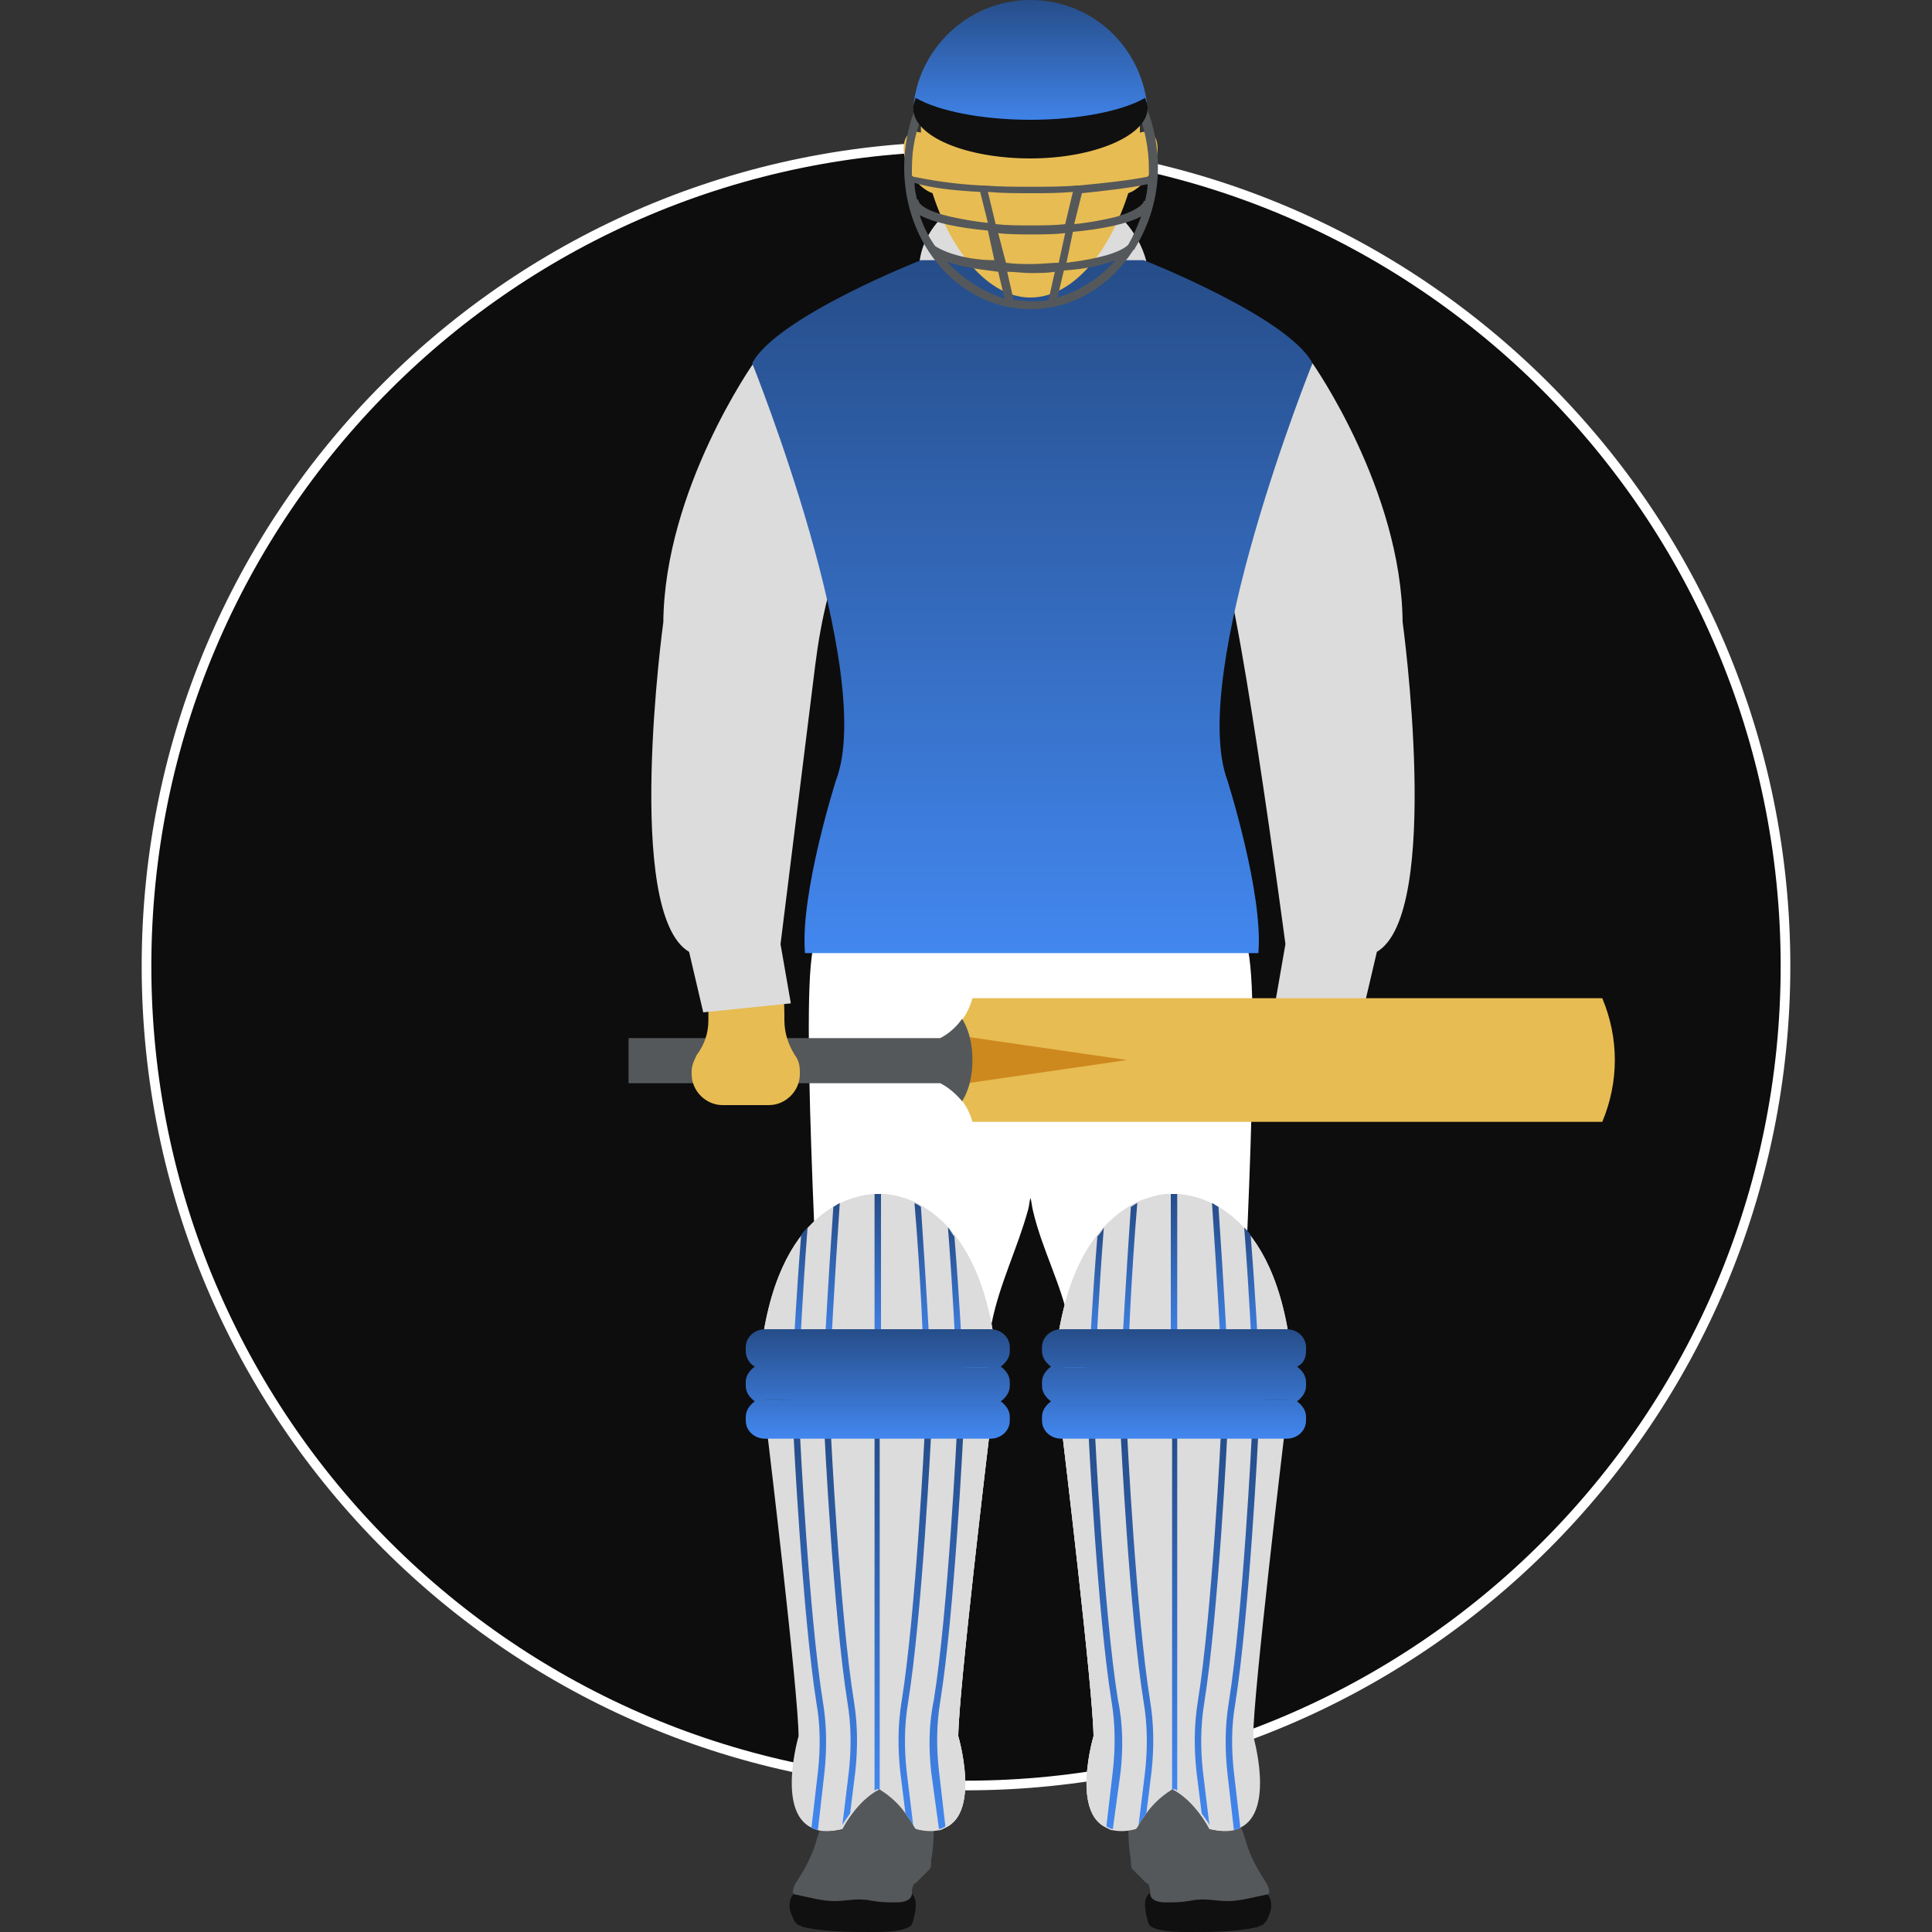 <svg width="200" height="200" viewBox="0 0 200 200" fill="none" xmlns="http://www.w3.org/2000/svg">
<rect x="0" y="0" width="200" height="200" fill="#333333" stroke="none"/>
<g id="cricket-player-svgrepo-com (1) 1" clip-path="url(#clip0_6_103)">
<path id="Vector" d="M184.834 100C184.834 146.852 146.852 184.834 100 184.834C53.148 184.834 15.167 146.852 15.167 100C15.167 53.148 53.148 15.167 100 15.167C146.852 15.167 184.834 53.148 184.834 100Z" fill="#0E0D0D" stroke="white"/>
<path id="Vector_2" d="M135.867 37.6C135.867 37.6 145.067 50.667 145.2 64.4C145.2 64.4 149.333 94.534 142.533 98.534L141.067 104.8L132 103.867L133.067 97.734C133.067 97.734 127.867 58.401 126 56.934L135.867 37.6Z" fill="#DCDCDC"/>
<path id="Vector_3" d="M127.467 195.067C128.133 195.2 128.8 195.6 129.467 195.733C130 195.867 130.667 195.733 131.067 196C131.467 196.267 131.6 196.8 131.6 197.334C131.6 197.867 131.333 198.267 131.2 198.667C131.067 198.934 130.934 199.067 130.8 199.2C130.667 199.333 130.4 199.333 130.267 199.467C128 200 125.467 200 123.067 200C122 200 120.934 200 119.867 199.733C119.467 199.6 119.067 199.467 118.933 199.2C118.933 199.067 118.8 198.934 118.8 198.8C118.667 198.267 118.533 197.733 118.533 197.2C118.533 196.667 118.667 196.133 119.2 195.867C119.333 195.733 119.6 195.733 119.866 195.733C120.4 195.6 120.933 195.467 121.467 195.467C122.133 195.334 122.8 195.2 123.467 195.067C124.266 194.934 125.067 194.934 125.866 194.934C126.267 194.933 126.933 194.933 127.467 195.067Z" fill="#101011"/>
<path id="Vector_4" d="M116.8 188C116.8 187.6 116.8 187.334 117.067 187.067C117.2 186.933 117.333 186.8 117.6 186.8C118.534 186.4 119.467 185.867 120.266 185.2C120.666 184.933 121.2 184.534 121.733 184.534C122 184.534 122.266 184.534 122.667 184.667C123.2 184.8 123.734 184.933 124.267 185.067C124.8 185.2 125.2 185.333 125.734 185.467C126.4 185.733 126.934 186.133 127.467 186.533C127.6 187.067 127.334 187.467 127.6 188C127.734 188.134 127.734 188.267 127.867 188.267C128.533 189.067 128.8 190 129.067 190.933C129.467 192.133 130 193.2 130.667 194.267C130.934 194.667 131.2 195.067 131.334 195.467C131.334 195.6 131.467 195.867 131.334 196C131.2 196.133 131.2 196.133 131.067 196.133C129.733 196.4 128.4 196.8 127.067 196.8C126 196.8 124.934 196.533 123.867 196.667C123.6 196.667 123.2 196.8 122.933 196.8C122.267 196.933 121.467 196.933 120.8 196.933C120.4 196.933 120.134 196.933 119.733 196.8C119.333 196.667 119.067 196.4 119.067 196C119.067 195.733 119.067 195.467 118.933 195.2C118.933 195.067 118.8 194.934 118.667 194.934C118.267 194.534 118 194.267 117.6 193.867C117.467 193.733 117.333 193.6 117.2 193.467C117.067 193.2 117.067 192.934 117.067 192.533C116.8 191.067 116.8 189.6 116.8 188Z" fill="#55585A"/>
<path id="Vector_5" d="M85.867 195.067C85.2 195.2 84.533 195.6 83.867 195.733C83.334 195.867 82.667 195.733 82.267 196C81.867 196.267 81.734 196.8 81.734 197.334C81.734 197.867 82 198.267 82.133 198.667C82.267 198.934 82.4 199.067 82.533 199.2C82.667 199.333 82.933 199.333 83.067 199.467C85.333 200 87.867 200 90.267 200C91.333 200 92.4 200 93.467 199.733C93.867 199.6 94.266 199.467 94.4 199.2C94.4 199.067 94.534 198.934 94.534 198.8C94.667 198.267 94.8 197.733 94.8 197.2C94.8 196.667 94.667 196.133 94.134 195.867C94 195.733 93.734 195.733 93.467 195.733C92.934 195.6 92.4 195.467 91.867 195.467C91.201 195.334 90.534 195.2 89.867 195.067C89.067 194.934 88.267 194.934 87.467 194.934C87.067 194.933 86.533 194.933 85.867 195.067Z" fill="#101011"/>
<path id="Vector_6" d="M96.667 188C96.667 187.6 96.667 187.334 96.4 187.067C96.267 186.933 96.134 186.8 95.867 186.8C94.934 186.4 94 185.867 93.201 185.2C92.801 184.933 92.267 184.534 91.734 184.534C91.467 184.534 91.201 184.534 90.8 184.667C90.267 184.8 89.733 184.933 89.2 185.067C88.667 185.2 88.267 185.333 87.733 185.467C87.067 185.733 86.533 186.133 86 186.533C85.867 187.067 86.133 187.467 85.867 188C85.867 188.134 85.734 188.267 85.6 188.267C84.934 189.067 84.667 190 84.4 190.933C84 192.133 83.466 193.2 82.8 194.267C82.533 194.667 82.267 195.067 82.133 195.467C82.133 195.6 82 195.867 82.133 196C82.267 196.133 82.267 196.133 82.4 196.133C83.734 196.4 85.067 196.8 86.4 196.8C87.467 196.8 88.533 196.533 89.6 196.667C89.867 196.667 90.267 196.8 90.534 196.8C91.2 196.933 92 196.933 92.667 196.933C93.067 196.933 93.333 196.933 93.734 196.8C94.134 196.667 94.4 196.4 94.4 196C94.4 195.733 94.4 195.467 94.534 195.2C94.534 195.067 94.667 194.934 94.8 194.934C95.2 194.534 95.467 194.267 95.867 193.867C96 193.733 96.134 193.6 96.267 193.467C96.4 193.2 96.4 192.934 96.4 192.533C96.667 191.067 96.667 189.6 96.667 188Z" fill="#55585A"/>
<path id="Vector_7" d="M129.2 98.4H84.133C82.8 105.067 85.2 141.067 84.8 143.734H102.133C102.133 141.467 102.266 139.2 102.666 136.933C103.466 132.934 105.333 129.2 106.4 125.334C106.533 124.934 106.533 124.534 106.666 124C106.799 124.4 106.799 124.8 106.933 125.334C107.866 129.334 109.866 132.934 110.666 136.933C111.066 139.2 111.199 141.467 111.199 143.734H128.532C128.267 141.067 130.667 105.067 129.2 98.4Z" fill="white"/>
<path id="SVGCleanerId_0" d="M133.733 140.8C132.133 124.533 123.467 123.6 121.467 123.6C119.467 123.6 110.933 124.534 109.2 140.8C109.2 140.8 108.8 147.2 110 148.667C110 148.667 113.2 175.334 113.2 179.733C113.2 179.733 109.866 190.933 117.466 189.333C117.466 189.333 118.933 186.533 121.333 185.2C123.733 186.4 125.2 189.333 125.2 189.333C132.8 191.067 129.466 179.733 129.466 179.733C129.466 175.334 132.666 148.667 132.666 148.667C134.133 147.2 133.733 140.8 133.733 140.8Z" fill="#DCDCDC"/>
<g id="Group">
<path id="SVGCleanerId_0_1_" d="M133.733 140.8C132.133 124.533 123.467 123.6 121.467 123.6C119.467 123.6 110.933 124.534 109.2 140.8C109.2 140.8 108.8 147.2 110 148.667C110 148.667 113.2 175.334 113.2 179.733C113.2 179.733 109.866 190.933 117.466 189.333C117.466 189.333 118.933 186.533 121.333 185.2C123.733 186.4 125.2 189.333 125.2 189.333C132.8 191.067 129.466 179.733 129.466 179.733C129.466 175.334 132.666 148.667 132.666 148.667C134.133 147.2 133.733 140.8 133.733 140.8Z" fill="#DCDCDC"/>
</g>
<path id="Vector_8" d="M132.934 148.667C132.934 148.667 129.734 175.334 129.734 179.733C129.734 179.733 132 187.467 128.4 189.2C128.267 189.333 128 189.333 127.734 189.467C127.067 189.6 126.267 189.6 125.334 189.333C125.334 189.333 125.2 189.2 125.067 188.933C124.934 188.667 124.667 188.267 124.267 187.733C123.601 186.933 122.8 186 121.734 185.333C121.601 185.333 121.467 185.2 121.467 185.2C121.334 185.2 121.201 185.333 121.201 185.333C120.134 186 119.201 186.933 118.668 187.733C118.268 188.266 118.001 188.667 117.868 188.933C117.735 189.2 117.601 189.333 117.601 189.333C116.668 189.6 115.868 189.6 115.201 189.467C114.935 189.467 114.801 189.333 114.535 189.2C110.935 187.6 113.201 179.733 113.201 179.733C113.201 175.334 110.001 148.667 110.001 148.667C108.801 147.333 109.201 140.8 109.201 140.8C109.868 134.534 111.468 130.533 113.468 128C113.735 127.733 114.001 127.467 114.134 127.2C115.068 126.267 116.001 125.467 116.801 124.934C117.068 124.8 117.201 124.667 117.468 124.534C118.934 123.867 120.268 123.601 120.934 123.601C121.068 123.601 121.201 123.601 121.201 123.601C121.334 123.601 121.467 123.601 121.467 123.601C122.267 123.601 123.467 123.867 124.934 124.534C125.201 124.667 125.334 124.8 125.601 124.934C126.534 125.467 127.467 126.134 128.267 127.2C128.534 127.467 128.8 127.733 128.934 128C130.934 130.533 132.534 134.534 133.2 140.8C133.733 140.8 134.133 147.2 132.934 148.667Z" fill="#DCDCDC"/>
<g id="Group_2">
<path id="Vector_9" d="M127.733 183.467L128.4 189.2C128.267 189.333 128 189.333 127.733 189.467L127.067 183.6C126.8 181.2 126.8 178.667 127.2 176.267C128.667 167.2 129.6 148.4 129.6 148.267H130.267C130.267 148.4 129.333 167.2 127.867 176.4C127.467 178.667 127.467 181.067 127.733 183.467Z" fill="url(#paint0_linear_6_103)"/>
<path id="Vector_10" d="M124.533 183.467L125.2 188.933C125.067 188.667 124.8 188.267 124.4 187.733L123.867 183.467C123.6 181.067 123.6 178.533 124 176.133C125.467 167.067 126.4 148.267 126.4 148.133H127.067C127.067 148.267 126.133 167.067 124.667 176.267C124.267 178.667 124.267 181.067 124.533 183.467Z" fill="url(#paint1_linear_6_103)"/>
<path id="Vector_11" d="M116 183.467L115.2 189.333C114.933 189.333 114.8 189.2 114.534 189.067L115.2 183.333C115.467 180.934 115.467 178.533 115.067 176.133C113.6 167.067 112.667 148.267 112.667 148H113.333C113.333 148.133 114.267 166.933 115.733 176C116.266 178.534 116.266 181.067 116 183.467Z" fill="url(#paint2_linear_6_103)"/>
<path id="Vector_12" d="M119.2 183.467L118.667 187.733C118.267 188.266 118 188.667 117.867 188.933L118.533 183.467C118.8 181.067 118.8 178.667 118.4 176.267C116.933 167.2 116 148.4 116 148.133H116.667C116.667 148.267 117.6 167.067 119.067 176.133C119.467 178.534 119.467 181.067 119.2 183.467Z" fill="url(#paint3_linear_6_103)"/>
<path id="Vector_13" d="M121.867 148.133C121.867 148.133 121.867 166.933 121.867 176.133V185.333C121.734 185.333 121.6 185.2 121.6 185.2C121.467 185.2 121.334 185.333 121.334 185.333V176.133C121.334 166.933 121.334 148.133 121.334 148.133H121.867Z" fill="url(#paint4_linear_6_103)"/>
<path id="Vector_14" d="M114.267 127.067C113.733 134 113.467 140 113.467 140.133H112.8C112.8 140 113.067 134.533 113.6 128C113.867 127.734 114.133 127.334 114.267 127.067Z" fill="url(#paint5_linear_6_103)"/>
<path id="Vector_15" d="M117.733 124.533C117.067 132.4 116.8 140 116.8 140.134H116.133C116.133 140 116.533 132.667 117.066 124.934C117.333 124.8 117.467 124.667 117.733 124.533Z" fill="url(#paint6_linear_6_103)"/>
<path id="Vector_16" d="M130.267 140.134H129.6C129.6 140 129.334 134 128.8 127.067C129.067 127.334 129.334 127.6 129.467 127.867C130 134.534 130.267 140 130.267 140.134Z" fill="url(#paint7_linear_6_103)"/>
<path id="Vector_17" d="M127.066 140.134H126.4C126.4 140 126 132.4 125.466 124.533C125.733 124.667 125.866 124.8 126.133 124.933C126.667 132.667 127.066 140 127.066 140.134Z" fill="url(#paint8_linear_6_103)"/>
<path id="Vector_18" d="M121.867 123.6C121.867 131.867 121.867 140.134 121.867 140.134H121.2C121.2 140.134 121.2 131.867 121.2 123.6C121.334 123.6 121.467 123.6 121.467 123.6C121.6 123.6 121.733 123.6 121.867 123.6Z" fill="url(#paint9_linear_6_103)"/>
</g>
<path id="Vector_19" d="M135.2 139.867V139.467C135.2 138.4 134.267 137.6 133.2 137.6H109.867C108.8 137.6 107.867 138.4 107.867 139.467V139.867C107.867 140.533 108.267 141.067 108.8 141.467C108.267 141.867 107.867 142.4 107.867 143.067V143.467C107.867 144.133 108.267 144.667 108.8 145.067C108.267 145.467 107.867 146 107.867 146.667V147.067C107.867 148.133 108.8 148.933 109.867 148.933H133.2C134.267 148.933 135.2 148.133 135.2 147.067V146.667C135.2 146 134.8 145.467 134.267 145.067C134.8 144.667 135.2 144.133 135.2 143.467V143.067C135.2 142.4 134.8 141.867 134.267 141.467C134.933 141.2 135.2 140.533 135.2 139.867Z" fill="url(#paint10_linear_6_103)"/>
<g id="Group_3">
<path id="Vector_20" d="M109.867 141.6C110.533 141.6 111.6 141.6 112.8 141.6C114 141.6 115.333 141.6 116.933 141.6C118.4 141.6 120 141.6 121.6 141.6C123.2 141.6 124.8 141.6 126.267 141.6C127.734 141.6 129.201 141.6 130.4 141.6C131.6 141.6 132.534 141.6 133.334 141.6C132.667 141.6 131.6 141.6 130.4 141.6C129.2 141.6 127.867 141.6 126.267 141.6C124.8 141.6 123.2 141.6 121.6 141.6C120 141.6 118.4 141.6 116.933 141.6C115.467 141.6 114 141.6 112.8 141.6C111.6 141.467 110.533 141.467 109.867 141.6Z" fill="url(#paint11_linear_6_103)"/>
<path id="Vector_21" d="M130.4 144.933C129.2 144.933 127.867 144.933 126.267 144.933C124.8 144.933 123.2 144.933 121.6 144.933C120 144.933 118.4 144.933 116.933 144.933C115.466 144.933 114 144.933 112.8 144.933C111.6 144.933 110.666 144.933 109.866 144.933C110.533 144.933 111.6 144.933 112.8 144.933C114 144.933 115.333 144.933 116.933 144.933C118.4 144.933 120 144.933 121.6 144.933C123.2 144.933 124.8 144.933 126.267 144.933C127.733 144.933 129.2 144.933 130.4 144.933C131.6 144.933 132.533 144.933 133.333 144.933C132.533 145.067 131.6 144.933 130.4 144.933Z" fill="url(#paint12_linear_6_103)"/>
</g>
<path id="SVGCleanerId_1" d="M78.667 140.8C80.267 124.533 88.934 123.6 90.933 123.6C92.933 123.6 101.467 124.534 103.2 140.8C103.2 140.8 103.6 147.2 102.4 148.667C102.4 148.667 99.2 175.334 99.2 179.733C99.2 179.733 102.534 190.933 94.934 189.333C94.934 189.333 93.467 186.533 91.067 185.2C88.667 186.4 87.201 189.333 87.201 189.333C79.601 191.067 82.934 179.733 82.934 179.733C82.934 175.334 79.734 148.667 79.734 148.667C78.267 147.2 78.667 140.8 78.667 140.8Z" fill="#DCDCDC"/>
<g id="Group_4">
<path id="SVGCleanerId_1_1_" d="M78.667 140.8C80.267 124.533 88.934 123.6 90.933 123.6C92.933 123.6 101.467 124.534 103.2 140.8C103.2 140.8 103.6 147.2 102.4 148.667C102.4 148.667 99.2 175.334 99.2 179.733C99.2 179.733 102.534 190.933 94.934 189.333C94.934 189.333 93.467 186.533 91.067 185.2C88.667 186.4 87.201 189.333 87.201 189.333C79.601 191.067 82.934 179.733 82.934 179.733C82.934 175.334 79.734 148.667 79.734 148.667C78.267 147.2 78.667 140.8 78.667 140.8Z" fill="#DCDCDC"/>
</g>
<path id="Vector_22" d="M79.466 148.667C79.466 148.667 82.667 175.334 82.667 179.733C82.667 179.733 80.4 187.467 84 189.2C84.133 189.333 84.4 189.333 84.667 189.467C85.333 189.6 86.133 189.6 87.066 189.333C87.066 189.333 87.2 189.2 87.333 188.933C87.466 188.667 87.733 188.267 88.133 187.733C88.799 186.933 89.6 186 90.666 185.333C90.799 185.333 90.933 185.2 90.933 185.2C91.066 185.2 91.199 185.333 91.199 185.333C92.266 186 93.199 186.933 93.733 187.733C94.132 188.266 94.399 188.667 94.532 188.933C94.666 189.2 94.799 189.333 94.799 189.333C95.732 189.6 96.532 189.6 97.199 189.467C97.465 189.467 97.599 189.333 97.865 189.2C101.465 187.6 99.199 179.733 99.199 179.733C99.199 175.334 102.399 148.667 102.399 148.667C103.599 147.333 103.199 140.8 103.199 140.8C102.532 134.534 100.932 130.533 98.932 128C98.665 127.733 98.399 127.467 98.266 127.2C97.332 126.267 96.399 125.467 95.599 124.934C95.332 124.8 95.199 124.667 94.933 124.534C93.466 123.867 92.132 123.601 91.466 123.601C91.333 123.601 91.199 123.601 91.199 123.601C91.066 123.601 90.933 123.601 90.933 123.601C90.133 123.601 88.933 123.867 87.466 124.534C87.199 124.667 87.066 124.8 86.799 124.934C85.866 125.467 84.933 126.134 84.133 127.2C83.866 127.467 83.6 127.733 83.466 128C81.466 130.533 79.866 134.534 79.2 140.8C78.667 140.8 78.267 147.2 79.466 148.667Z" fill="#DCDCDC"/>
<g id="Group_5">
<path id="Vector_23" d="M84.667 183.467L84 189.2C84.133 189.333 84.4 189.333 84.667 189.467L85.333 183.6C85.6 181.2 85.6 178.667 85.2 176.267C83.733 167.2 82.8 148.4 82.8 148.267H82.133C82.133 148.4 83.067 167.2 84.533 176.4C84.933 178.667 84.933 181.067 84.667 183.467Z" fill="url(#paint13_linear_6_103)"/>
<path id="Vector_24" d="M87.867 183.467L87.2 188.933C87.334 188.667 87.6 188.267 88 187.733L88.533 183.467C88.8 181.067 88.8 178.533 88.4 176.133C86.933 167.067 86 148.267 86 148.133H85.334C85.334 148.267 86.267 167.067 87.733 176.267C88.133 178.667 88.133 181.067 87.867 183.467Z" fill="url(#paint14_linear_6_103)"/>
<path id="Vector_25" d="M96.4 183.467L97.2 189.333C97.467 189.333 97.6 189.2 97.867 189.067L97.2 183.333C96.933 180.934 96.933 178.533 97.333 176.133C98.8 167.067 99.733 148.267 99.733 148H99.067C99.067 148.133 98.133 166.933 96.667 176C96.133 178.534 96.133 181.067 96.4 183.467Z" fill="url(#paint15_linear_6_103)"/>
<path id="Vector_26" d="M93.2 183.467L93.733 187.733C94.133 188.266 94.4 188.667 94.533 188.933L93.867 183.467C93.6 181.067 93.6 178.667 94 176.267C95.467 167.2 96.4 148.4 96.4 148.133H95.733C95.733 148.267 94.8 167.067 93.333 176.133C92.933 178.534 92.933 181.067 93.2 183.467Z" fill="url(#paint16_linear_6_103)"/>
<path id="Vector_27" d="M90.533 148.133C90.533 148.133 90.533 166.933 90.533 176.133V185.333C90.666 185.333 90.8 185.2 90.8 185.2C90.933 185.2 91.066 185.333 91.066 185.333V176.133C91.066 166.933 91.066 148.133 91.066 148.133H90.533Z" fill="url(#paint17_linear_6_103)"/>
<path id="Vector_28" d="M98.133 127.067C98.667 134 98.933 140 98.933 140.133H99.6C99.6 140 99.333 134.533 98.8 128C98.534 127.734 98.4 127.334 98.133 127.067Z" fill="url(#paint18_linear_6_103)"/>
<path id="Vector_29" d="M94.667 124.533C95.333 132.4 95.6 140 95.6 140.134H96.266C96.266 140 95.867 132.667 95.333 124.934C95.2 124.8 94.933 124.667 94.667 124.533Z" fill="url(#paint19_linear_6_103)"/>
<path id="Vector_30" d="M82.133 140.134H82.8C82.8 140 83.067 134 83.6 127.067C83.333 127.334 83.067 127.6 82.933 127.867C82.4 134.534 82.133 140 82.133 140.134Z" fill="url(#paint20_linear_6_103)"/>
<path id="Vector_31" d="M85.334 140.134H86C86 140 86.4 132.4 86.933 124.533C86.666 124.667 86.533 124.8 86.267 124.933C85.733 132.667 85.334 140 85.334 140.134Z" fill="url(#paint21_linear_6_103)"/>
<path id="Vector_32" d="M90.533 123.6C90.533 131.867 90.533 140.134 90.533 140.134H91.2C91.2 140.134 91.2 131.867 91.2 123.6C91.066 123.6 90.933 123.6 90.933 123.6C90.8 123.6 90.667 123.6 90.533 123.6Z" fill="url(#paint22_linear_6_103)"/>
</g>
<path id="Vector_33" d="M77.2 139.867V139.467C77.2 138.4 78.133 137.6 79.2 137.6H102.533C103.6 137.6 104.533 138.4 104.533 139.467V139.867C104.533 140.533 104.133 141.067 103.6 141.467C104.133 141.867 104.533 142.4 104.533 143.067V143.467C104.533 144.133 104.133 144.667 103.6 145.067C104.133 145.467 104.533 146 104.533 146.667V147.067C104.533 148.133 103.6 148.933 102.533 148.933H79.2C78.133 148.933 77.2 148.133 77.2 147.067V146.667C77.2 146 77.6 145.467 78.133 145.067C77.6 144.667 77.2 144.133 77.2 143.467V143.067C77.2 142.4 77.6 141.867 78.133 141.467C77.6 141.2 77.2 140.533 77.2 139.867Z" fill="url(#paint23_linear_6_103)"/>
<g id="Group_6">
<path id="Vector_34" d="M102.533 141.6C101.867 141.6 100.8 141.6 99.6 141.6C98.4 141.6 97.067 141.6 95.467 141.6C94 141.6 92.4 141.6 90.8 141.6C89.2 141.6 87.6 141.6 86.133 141.6C84.666 141.6 83.2 141.6 82 141.6C80.8 141.6 79.866 141.6 79.066 141.6C79.733 141.6 80.8 141.6 82 141.6C83.2 141.6 84.533 141.6 86.133 141.6C87.6 141.6 89.2 141.6 90.8 141.6C92.4 141.6 94 141.6 95.467 141.6C96.933 141.6 98.4 141.6 99.6 141.6C100.8 141.467 101.867 141.467 102.533 141.6Z" fill="url(#paint24_linear_6_103)"/>
<path id="Vector_35" d="M82.133 144.933C83.334 144.933 84.667 144.933 86.267 144.933C87.733 144.933 89.333 144.933 90.933 144.933C92.534 144.933 94.134 144.933 95.6 144.933C97.067 144.933 98.534 144.933 99.734 144.933C100.934 144.933 101.867 144.933 102.667 144.933C102.001 144.933 100.934 144.933 99.734 144.933C98.533 144.933 97.2 144.933 95.6 144.933C94.134 144.933 92.534 144.933 90.933 144.933C89.333 144.933 87.733 144.933 86.267 144.933C84.8 144.933 83.333 144.933 82.133 144.933C80.934 144.933 80 144.933 79.2 144.933C79.867 145.067 80.933 144.933 82.133 144.933Z" fill="url(#paint25_linear_6_103)"/>
</g>
<path id="Vector_36" d="M100.667 103.333H165.867C167.6 107.466 167.6 112 165.867 116.133H100.667C99.333 111.333 94 111.2 94 111.2V108.266C94 108.4 99.333 108.267 100.667 103.333Z" fill="#E7BC52"/>
<path id="Vector_37" d="M99.2 112.267L116.667 109.733L99.2 107.2V112.267Z" fill="#CD881E"/>
<path id="Vector_38" d="M97.333 107.467H65.067V112.134H97.333C98.133 112.534 98.933 113.201 99.6 114C100.266 112.934 100.667 111.467 100.667 109.734C100.667 108 100.267 106.534 99.6 105.467C98.933 106.4 98.134 107.067 97.333 107.467Z" fill="#55585A"/>
<path id="Vector_39" d="M115.067 21.6C112.667 22.8 109.467 23.2 107.067 23.2C104.534 23.2 101.067 22.8 98.534 21.6C98.534 21.6 95.6 23.6 95.2 27.067C95.2 27.067 100.134 29.2 107.467 29.333C114.267 29.067 118.667 27.067 118.667 27.067C117.867 23.733 115.067 21.6 115.067 21.6Z" fill="#DCDCDC"/>
<path id="Vector_40" d="M81.2 105.6C81.2 104.667 81.2 103.734 81.067 102.934H73.467C73.333 103.867 73.333 104.8 73.333 105.6C73.333 106.934 72.933 108.133 72.133 109.2C71.867 109.733 71.6 110.267 71.6 110.934V111.2C71.6 112.934 73.067 114.4 74.8 114.4H79.6C81.334 114.4 82.8 112.934 82.8 111.2V110.934C82.8 110.267 82.667 109.733 82.267 109.2C81.6 108.133 81.2 106.933 81.2 105.6Z" fill="#E7BC52"/>
<path id="Vector_41" d="M78 37.6C78 37.6 68.8 50.667 68.667 64.4C68.667 64.4 64.534 94.534 71.333 98.534L72.8 104.8L81.867 103.867L80.8 97.734C80.8 97.734 84.133 70.933 84.4 68.8C84.933 64.534 86.133 58.533 87.867 56.934L78 37.6Z" fill="#DCDCDC"/>
<path id="Vector_42" d="M135.867 37.6C133.333 32.8 118.4 26.933 118.4 26.933H111.6H102.266H95.333C95.333 26.933 80.4 32.8 77.866 37.6C77.866 37.6 90.799 69.734 86.533 80.8C86.533 80.8 82.799 92.534 83.333 98.667H102.133H111.466H130.266C130.799 92.534 127.066 80.8 127.066 80.8C122.933 69.733 135.867 37.6 135.867 37.6Z" fill="url(#paint26_linear_6_103)"/>
<path id="Vector_43" d="M119.067 13.733C118.8 13.6 118.4 13.6 118 13.733C118 13.334 118 12.934 118 12.667C118 4.133 112.933 0.133 106.667 0.133C100.4 0.133 95.333 4.133 95.333 12.667C95.333 13.067 95.333 13.466 95.333 13.733C94.933 13.6 94.534 13.6 94.266 13.733C93.333 14.267 93.333 16 94.133 17.733C94.8 18.934 95.733 19.733 96.533 20C98.4 25.867 102.266 30.8 106.667 30.8C111.2 30.8 114.933 25.867 116.8 20C117.6 19.733 118.533 18.933 119.2 17.733C120.134 16 120 14.133 119.067 13.733Z" fill="#E7BC52"/>
<path id="Vector_44" d="M117.467 25.733C118.933 23.333 119.867 20.533 119.867 17.333C119.867 15.2 119.467 13.067 118.666 11.067L118.533 10.8H94.933L94.8 11.067C94 13.067 93.6 15.2 93.6 17.333C93.6 25.466 99.467 32 106.667 32C111.066 32 114.933 29.6 117.333 25.867C117.467 25.867 117.467 25.733 117.467 25.733ZM96.8 25.467C96.134 24.533 95.6 23.467 95.2 22.267C96.667 23.066 99.333 23.6 102.267 23.867L102.933 26.933C100.4 26.933 98 26.267 96.8 25.467C96.933 25.6 96.933 25.6 96.8 25.467ZM118.8 19.067C118.8 19.6 118.667 20.267 118.533 20.8H118.4C118.4 21.2 117.333 22 115.2 22.533C114 22.8 112.667 23.066 111.2 23.2L112 20C114.534 19.733 116.933 19.467 118.8 19.067ZM110.267 23.2C109.2 23.333 108 23.333 106.667 23.333C105.333 23.333 104.267 23.333 103.067 23.2L102.267 19.867C103.733 20 105.2 20 106.667 20C108.133 20 109.6 20 111.066 19.867L110.267 23.2ZM101.467 19.867L102.266 23.067C100.8 22.933 99.466 22.667 98.266 22.4C96 21.867 95.066 21.2 95.066 20.667H94.933C94.8 20.134 94.666 19.467 94.666 18.934C96.4 19.467 98.8 19.733 101.467 19.867ZM103.333 24.133C104.4 24.267 105.6 24.267 106.8 24.267C108 24.267 109.066 24.267 110.267 24.133L109.6 27.2C108.8 27.2 107.867 27.333 106.8 27.333C105.866 27.333 105.067 27.333 104.133 27.2L103.333 24.133ZM111.067 24C114 23.733 116.667 23.2 118.134 22.4C117.734 23.467 117.334 24.4 116.8 25.333C116 26.133 113.733 26.8 110.4 27.2L111.067 24ZM95.6 11.733H117.867C118.533 13.466 118.933 15.466 118.933 17.466C118.933 17.733 118.933 18 118.933 18.266C116.933 18.666 114.534 18.933 111.733 19.2C111.6 19.2 111.6 19.2 111.467 19.2C110 19.333 108.4 19.333 106.667 19.333C105.067 19.333 103.466 19.333 101.866 19.2C101.733 19.2 101.733 19.2 101.6 19.2C98.8 19.067 96.4 18.667 94.4 18.266C94.4 18 94.4 17.733 94.4 17.466C94.4 15.333 94.8 13.466 95.6 11.733ZM98 27.067C99.334 27.6 101.2 27.867 103.334 28.134L104 30.934C101.6 30.133 99.6 28.8 98 27.067ZM104.933 31.067L104.267 28.133C105.067 28.133 105.867 28.267 106.667 28.267C107.6 28.267 108.4 28.267 109.2 28.133L108.533 31.067C108 31.2 107.333 31.2 106.667 31.2C106.133 31.2 105.467 31.067 104.933 31.067ZM109.467 30.8L110.133 28C112.267 27.867 114.133 27.467 115.467 26.933C113.867 28.8 111.733 30.133 109.467 30.8Z" fill="#55585A"/>
<path id="Vector_45" d="M97.333 13.466H116C116 13.466 118.666 11.467 118.8 11.467C118.4 5.067 113.2 0 106.667 0C100.267 0 94.933 5.067 94.533 11.333C94.667 11.333 97.333 13.466 97.333 13.466Z" fill="url(#paint27_linear_6_103)"/>
<path id="Vector_46" d="M118.8 11.2C118.8 14 113.333 16.4 106.667 16.4C100 16.4 94.533 14.133 94.533 11.2C94.533 10.8 94.666 10.533 94.8 10.133C97.066 11.467 101.6 12.4 106.666 12.4C111.733 12.4 116.266 11.466 118.533 10.133C118.667 10.533 118.8 10.8 118.8 11.2Z" fill="#101011"/>
</g>
<defs>
<linearGradient id="paint0_linear_6_103" x1="128.574" y1="148.267" x2="128.574" y2="189.467" gradientUnits="userSpaceOnUse">
<stop stop-color="#264D89"/>
<stop offset="1" stop-color="#4287EF"/>
</linearGradient>
<linearGradient id="paint1_linear_6_103" x1="125.374" y1="148.133" x2="125.374" y2="188.933" gradientUnits="userSpaceOnUse">
<stop stop-color="#264D89"/>
<stop offset="1" stop-color="#4287EF"/>
</linearGradient>
<linearGradient id="paint2_linear_6_103" x1="114.421" y1="148" x2="114.421" y2="189.333" gradientUnits="userSpaceOnUse">
<stop stop-color="#264D89"/>
<stop offset="1" stop-color="#4287EF"/>
</linearGradient>
<linearGradient id="paint3_linear_6_103" x1="117.693" y1="148.133" x2="117.693" y2="188.933" gradientUnits="userSpaceOnUse">
<stop stop-color="#264D89"/>
<stop offset="1" stop-color="#4287EF"/>
</linearGradient>
<linearGradient id="paint4_linear_6_103" x1="121.6" y1="148.133" x2="121.6" y2="185.333" gradientUnits="userSpaceOnUse">
<stop stop-color="#264D89"/>
<stop offset="1" stop-color="#4287EF"/>
</linearGradient>
<linearGradient id="paint5_linear_6_103" x1="113.533" y1="127.067" x2="113.533" y2="140.133" gradientUnits="userSpaceOnUse">
<stop stop-color="#264D89"/>
<stop offset="1" stop-color="#4287EF"/>
</linearGradient>
<linearGradient id="paint6_linear_6_103" x1="116.933" y1="124.533" x2="116.933" y2="140.134" gradientUnits="userSpaceOnUse">
<stop stop-color="#264D89"/>
<stop offset="1" stop-color="#4287EF"/>
</linearGradient>
<linearGradient id="paint7_linear_6_103" x1="129.533" y1="127.067" x2="129.533" y2="140.134" gradientUnits="userSpaceOnUse">
<stop stop-color="#264D89"/>
<stop offset="1" stop-color="#4287EF"/>
</linearGradient>
<linearGradient id="paint8_linear_6_103" x1="126.266" y1="124.533" x2="126.266" y2="140.134" gradientUnits="userSpaceOnUse">
<stop stop-color="#264D89"/>
<stop offset="1" stop-color="#4287EF"/>
</linearGradient>
<linearGradient id="paint9_linear_6_103" x1="121.534" y1="123.6" x2="121.534" y2="140.134" gradientUnits="userSpaceOnUse">
<stop stop-color="#264D89"/>
<stop offset="1" stop-color="#4287EF"/>
</linearGradient>
<linearGradient id="paint10_linear_6_103" x1="121.533" y1="137.6" x2="121.533" y2="148.933" gradientUnits="userSpaceOnUse">
<stop stop-color="#264D89"/>
<stop offset="1" stop-color="#4287EF"/>
</linearGradient>
<linearGradient id="paint11_linear_6_103" x1="121.6" y1="141.5" x2="121.6" y2="141.6" gradientUnits="userSpaceOnUse">
<stop stop-color="#264D89"/>
<stop offset="1" stop-color="#4287EF"/>
</linearGradient>
<linearGradient id="paint12_linear_6_103" x1="121.6" y1="144.933" x2="121.6" y2="144.993" gradientUnits="userSpaceOnUse">
<stop stop-color="#264D89"/>
<stop offset="1" stop-color="#4287EF"/>
</linearGradient>
<linearGradient id="paint13_linear_6_103" x1="83.826" y1="148.267" x2="83.826" y2="189.467" gradientUnits="userSpaceOnUse">
<stop stop-color="#264D89"/>
<stop offset="1" stop-color="#4287EF"/>
</linearGradient>
<linearGradient id="paint14_linear_6_103" x1="87.026" y1="148.133" x2="87.026" y2="188.933" gradientUnits="userSpaceOnUse">
<stop stop-color="#264D89"/>
<stop offset="1" stop-color="#4287EF"/>
</linearGradient>
<linearGradient id="paint15_linear_6_103" x1="97.979" y1="148" x2="97.979" y2="189.333" gradientUnits="userSpaceOnUse">
<stop stop-color="#264D89"/>
<stop offset="1" stop-color="#4287EF"/>
</linearGradient>
<linearGradient id="paint16_linear_6_103" x1="94.707" y1="148.133" x2="94.707" y2="188.933" gradientUnits="userSpaceOnUse">
<stop stop-color="#264D89"/>
<stop offset="1" stop-color="#4287EF"/>
</linearGradient>
<linearGradient id="paint17_linear_6_103" x1="90.8" y1="148.133" x2="90.8" y2="185.333" gradientUnits="userSpaceOnUse">
<stop stop-color="#264D89"/>
<stop offset="1" stop-color="#4287EF"/>
</linearGradient>
<linearGradient id="paint18_linear_6_103" x1="98.867" y1="127.067" x2="98.867" y2="140.133" gradientUnits="userSpaceOnUse">
<stop stop-color="#264D89"/>
<stop offset="1" stop-color="#4287EF"/>
</linearGradient>
<linearGradient id="paint19_linear_6_103" x1="95.467" y1="124.533" x2="95.467" y2="140.134" gradientUnits="userSpaceOnUse">
<stop stop-color="#264D89"/>
<stop offset="1" stop-color="#4287EF"/>
</linearGradient>
<linearGradient id="paint20_linear_6_103" x1="82.867" y1="127.067" x2="82.867" y2="140.134" gradientUnits="userSpaceOnUse">
<stop stop-color="#264D89"/>
<stop offset="1" stop-color="#4287EF"/>
</linearGradient>
<linearGradient id="paint21_linear_6_103" x1="86.133" y1="124.533" x2="86.133" y2="140.134" gradientUnits="userSpaceOnUse">
<stop stop-color="#264D89"/>
<stop offset="1" stop-color="#4287EF"/>
</linearGradient>
<linearGradient id="paint22_linear_6_103" x1="90.867" y1="123.6" x2="90.867" y2="140.134" gradientUnits="userSpaceOnUse">
<stop stop-color="#264D89"/>
<stop offset="1" stop-color="#4287EF"/>
</linearGradient>
<linearGradient id="paint23_linear_6_103" x1="90.867" y1="137.6" x2="90.867" y2="148.933" gradientUnits="userSpaceOnUse">
<stop stop-color="#264D89"/>
<stop offset="1" stop-color="#4287EF"/>
</linearGradient>
<linearGradient id="paint24_linear_6_103" x1="90.8" y1="141.5" x2="90.8" y2="141.6" gradientUnits="userSpaceOnUse">
<stop stop-color="#264D89"/>
<stop offset="1" stop-color="#4287EF"/>
</linearGradient>
<linearGradient id="paint25_linear_6_103" x1="90.933" y1="144.933" x2="90.933" y2="144.993" gradientUnits="userSpaceOnUse">
<stop stop-color="#264D89"/>
<stop offset="1" stop-color="#4287EF"/>
</linearGradient>
<linearGradient id="paint26_linear_6_103" x1="106.866" y1="26.933" x2="106.866" y2="98.667" gradientUnits="userSpaceOnUse">
<stop stop-color="#264D89"/>
<stop offset="1" stop-color="#4287EF"/>
</linearGradient>
<linearGradient id="paint27_linear_6_103" x1="106.667" y1="0" x2="106.667" y2="13.466" gradientUnits="userSpaceOnUse">
<stop stop-color="#264D89"/>
<stop offset="1" stop-color="#4287EF"/>
</linearGradient>
<clipPath id="clip0_6_103">
<rect width="200" height="200" fill="white"/>
</clipPath>
</defs>
</svg>
